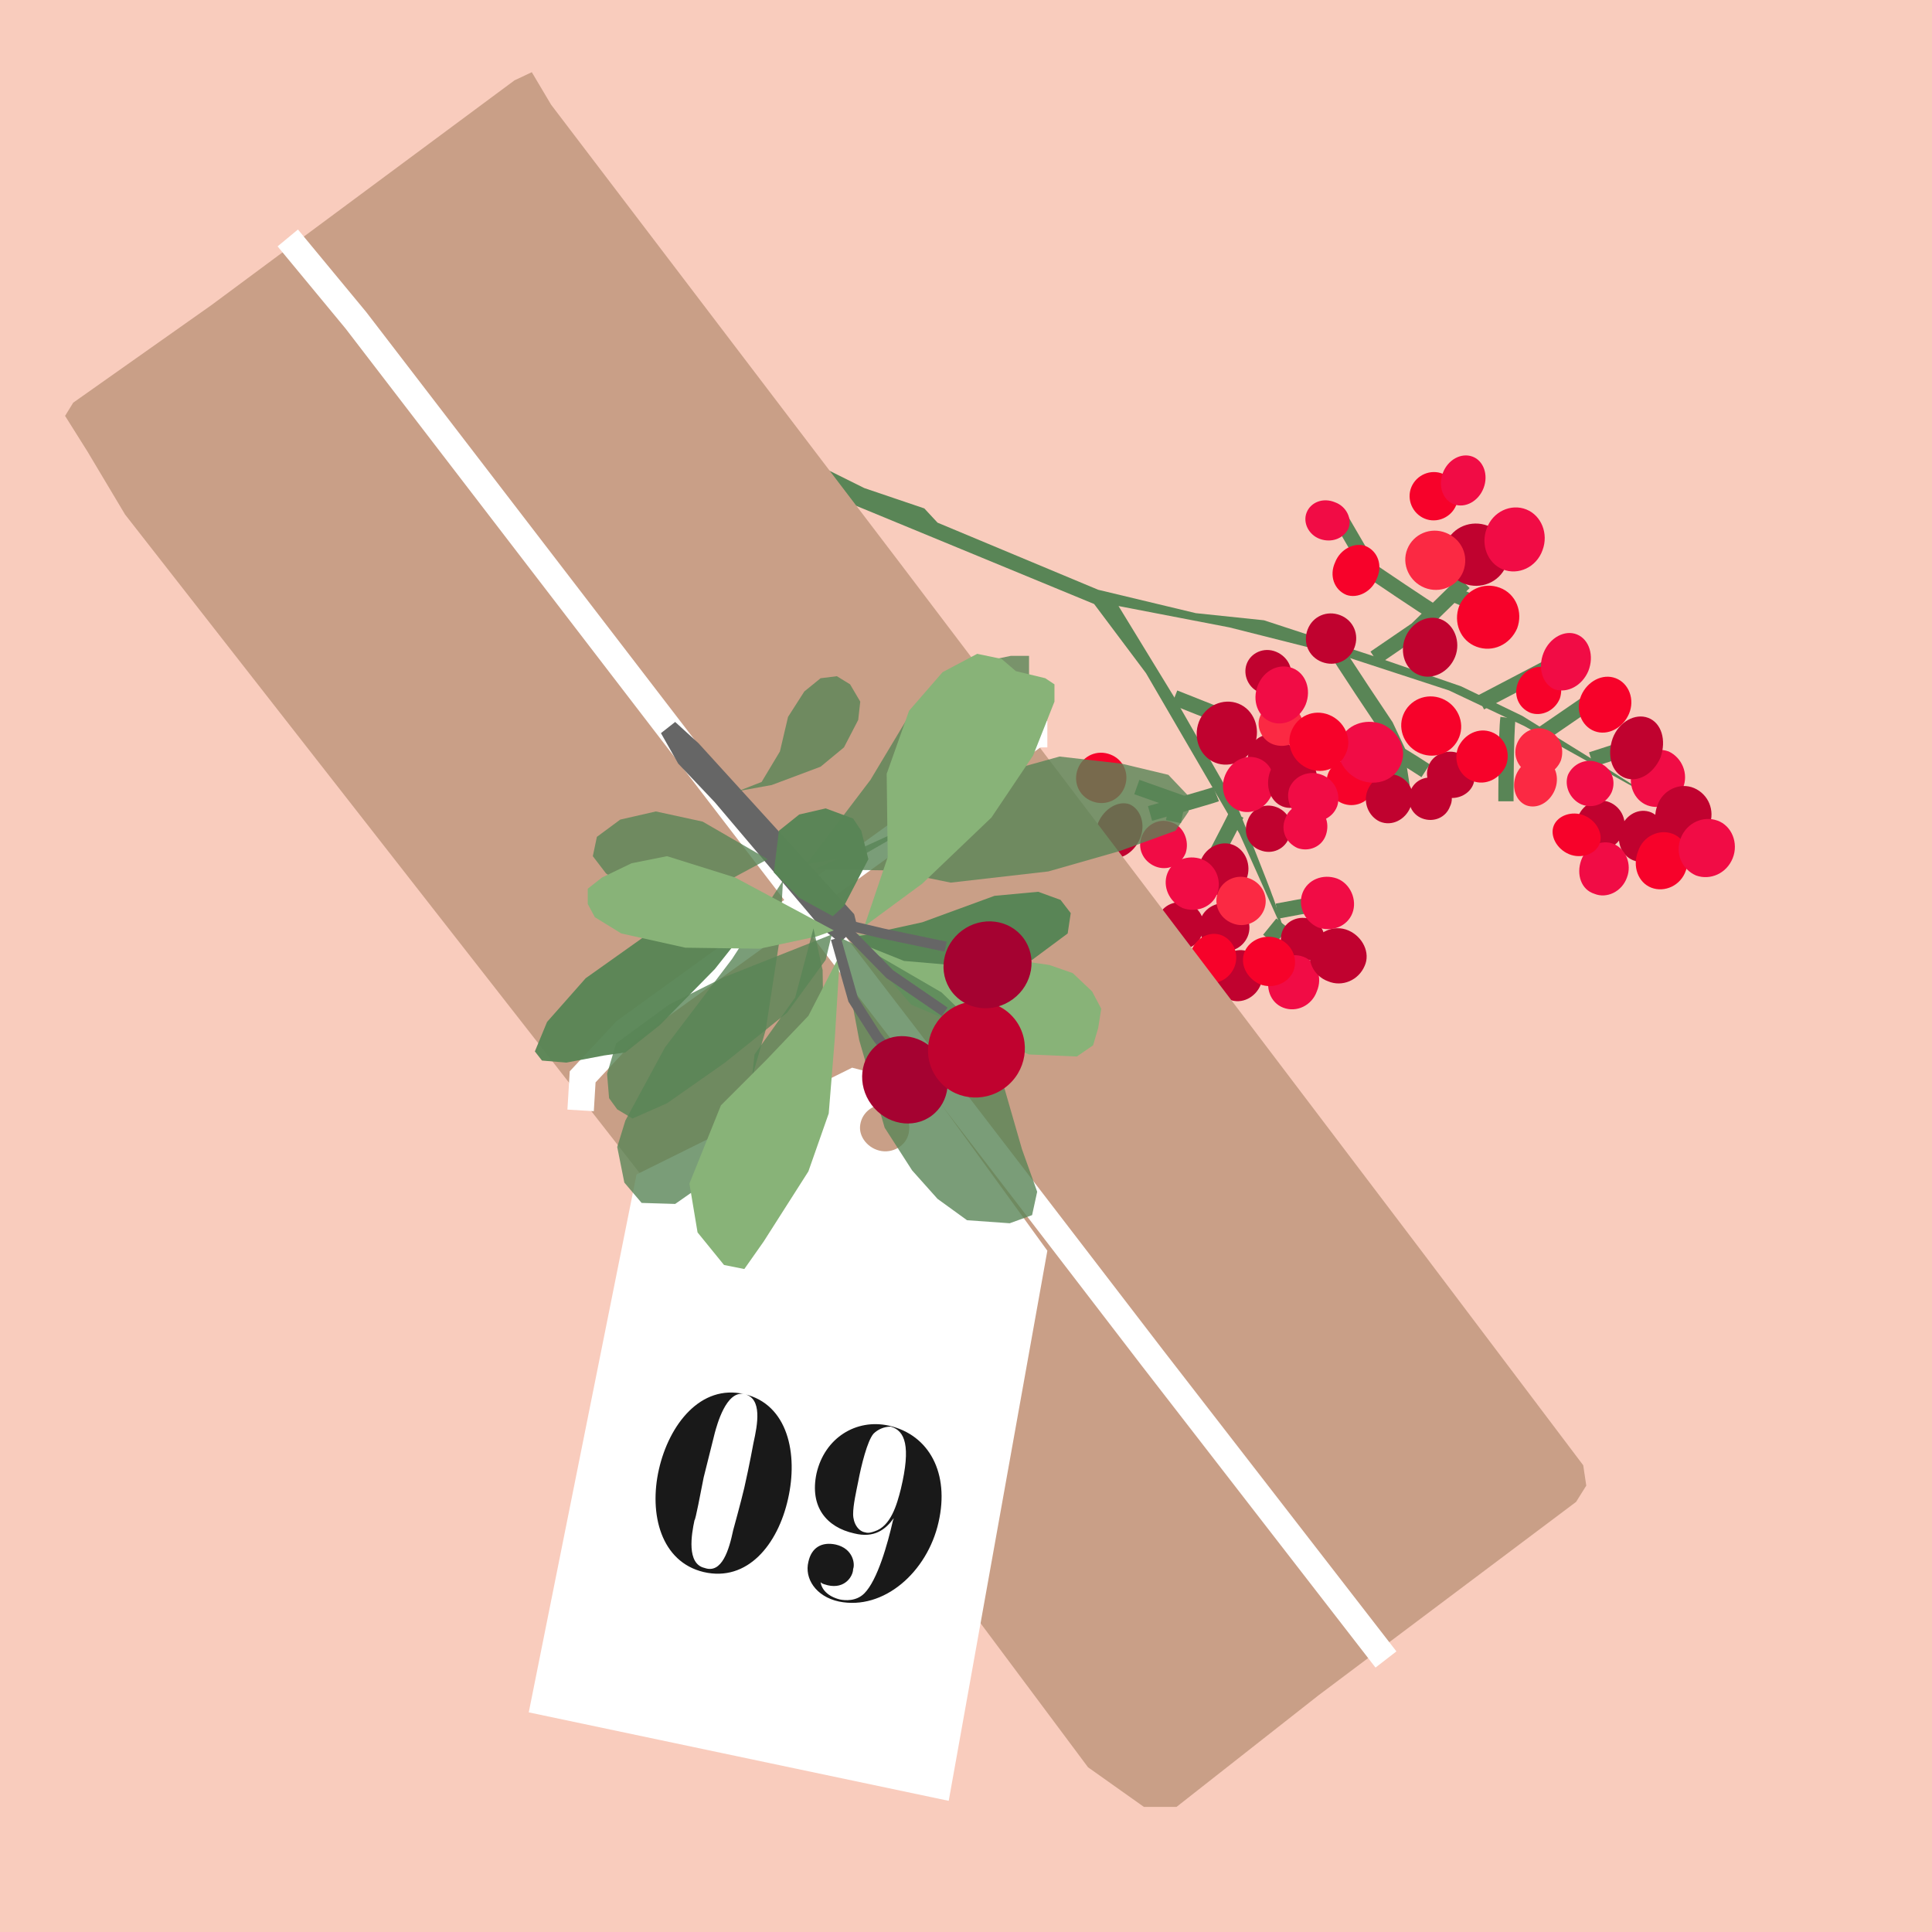 <?xml version="1.0" encoding="utf-8"?>
<!-- Generator: Adobe Illustrator 21.1.0, SVG Export Plug-In . SVG Version: 6.00 Build 0)  -->
<svg version="1.1" id="Ebene_1" xmlns="http://www.w3.org/2000/svg" xmlns:xlink="http://www.w3.org/1999/xlink" x="0px" y="0px"
	 viewBox="0 0 190 190" style="enable-background:new 0 0 190 190;" xml:space="preserve">
<style type="text/css">
	.st0{fill:#F9CCBD;}
	.st1{fill:none;}
	.st2{fill:#90807B;}
	.st3{fill:none;stroke:#FFFFFF;stroke-width:1.4;stroke-miterlimit:10;}
	.st4{fill:#598556;}
	.st5{fill:none;stroke:#598556;stroke-width:1.5;stroke-miterlimit:10;}
	.st6{fill:none;stroke:#F6B6A8;stroke-miterlimit:10;}
	.st7{fill:#F7022A;}
	.st8{fill:#F10C45;}
	.st9{fill:#C0022F;}
	.st10{fill:#FB2943;}
	.st11{fill:#FFFFFF;}
	.st12{fill:#B19B90;}
	.st13{fill:none;stroke:#045C5A;stroke-width:3;stroke-miterlimit:10;}
	.st14{fill:none;stroke:#336666;stroke-width:3;stroke-miterlimit:10;}
	.st15{fill:#CCCCCC;}
	.st16{fill:#333333;}
	.st17{opacity:0.9;}
	.st18{fill:#666666;}
	.st19{fill:none;stroke:#666666;stroke-width:2;stroke-miterlimit:10;}
	.st20{fill:#C99F87;}
	.st21{fill:#045C5A;}
	.st22{fill:#1F6357;}
	.st23{fill:none;stroke:#1F6357;stroke-width:1.4;stroke-miterlimit:10;}
	.st24{fill:none;stroke:#045C5A;stroke-width:1.4;stroke-miterlimit:10;}
	.st25{fill:#8FAE22;}
	.st26{fill:#88B378;}
	.st27{fill:none;stroke:#1F6357;stroke-width:1.3;stroke-miterlimit:10;}
	.st28{fill:none;stroke:#FFFFFF;stroke-width:2;stroke-miterlimit:10;}
	.st29{fill:none;stroke:#88B378;stroke-width:1.2;stroke-miterlimit:10;}
	.st30{fill:none;stroke:#8FAE22;stroke-miterlimit:10;}
	.st31{fill:#663333;}
	.st32{opacity:0.98;fill:#FFFFFF;}
	.st33{fill:#476D44;}
	.st34{fill:#365432;}
	.st35{fill:#A50231;}
	.st36{fill:none;stroke:#598556;}
	.st37{opacity:0.3;fill:#1A171B;}
	.st38{fill:none;stroke:#40663D;}
	.st39{fill:none;stroke:#1F6357;stroke-width:1.6;stroke-linecap:round;stroke-linejoin:round;}
	.st40{opacity:0.7;fill:#1F6357;}
	.st41{opacity:0.99;fill:#C99F87;}
	.st42{fill:none;stroke:#1F6357;stroke-width:3;}
	.st43{fill:none;stroke:#1F6357;}
	.st44{opacity:0.8;fill:#598556;}
	.st45{opacity:0.9;fill:#40663D;}
	.st46{opacity:0.86;fill:#365134;}
	.st47{opacity:0.96;fill:#598556;}
	.st48{opacity:0.5;fill:none;stroke:#598556;stroke-width:1.3;stroke-linecap:round;stroke-linejoin:round;}
	.st49{fill:none;stroke:#045C5A;stroke-width:2;stroke-miterlimit:10;}
	.st50{fill:none;stroke:#045C5A;stroke-miterlimit:10;}
	.st51{opacity:0.9;fill:#1F6357;}
	.st52{opacity:0.8;fill:#1F6357;}
	.st53{opacity:0.8;fill:#B19B90;}
	.st54{opacity:0.4;fill:#B19B90;}
	.st55{fill:none;stroke:#FFFFFF;stroke-linecap:round;stroke-linejoin:round;stroke-miterlimit:10;}
	.st56{fill:none;stroke:#FFFFFF;stroke-width:2;stroke-linecap:round;stroke-linejoin:round;stroke-miterlimit:10;}
	.st57{fill:none;stroke:#598556;stroke-width:1.6;}
	.st58{fill:none;stroke:#045C5A;stroke-width:1.2;stroke-miterlimit:10;}
	.st59{fill:none;stroke:#FFFFFF;stroke-width:2.6;stroke-miterlimit:10;}
	.st60{fill:none;stroke:#666666;}
	.st61{opacity:0.98;fill:#598556;}
	.st62{fill:#B6BAB6;}
	.st63{fill:none;stroke:#FFFFFF;stroke-linecap:round;stroke-linejoin:round;}
	.st64{fill:none;stroke:#045C5A;stroke-width:3;}
	.st65{opacity:0.3;fill:#1F6357;}
	.st66{opacity:0.6;fill:#1F6357;}
	.st67{opacity:0.4;fill:#1F6357;}
</style>
<rect class="st0" width="190" height="190"/>
<path class="st4" d="M52.6,25.3l1.2-0.9l1.6,1.9l7.8,8.6l6.1,5.3L85,48l5.9,2l1.3,1.4l15.8,6.6l9.6,2.3l6.7,0.7l11,3.6l8.4,2.9
	l6,2.9l7.6,4.7l5.5,3.5l-12.9-7.2l-7.4-3.5l-10.1-3.3l-11.5-2.9L110,59.6l5.5,9l6.3,11c0,0,3.2,8,3.3,8.4c0.2,0.4,1.5,4.5,1.5,4.5
	L121.9,82l-9.2-15.8l-5.1-6.8L82.4,49l-11.9-6.2l-6.7-4.6l-10.3-11L52.6,25.3z"/>
<polyline class="st5" points="135.2,64.7 139.3,61.9 144,57.3 "/>
<line class="st5" x1="145.6" y1="69.1" x2="152.1" y2="65.7"/>
<path class="st5" d="M148.3,70.6c-0.2,1.4-0.2,8.2-0.2,8.2"/>
<line class="st5" x1="151.5" y1="72.3" x2="156.6" y2="68.8"/>
<line class="st5" x1="156.5" y1="74.7" x2="159.9" y2="73.6"/>
<path class="st5" d="M141,60.2c-0.3-0.1-6.2-4.1-6.2-4.1l-3.2-5.5"/>
<line class="st5" x1="143.1" y1="58.5" x2="146.1" y2="59.8"/>
<line class="st5" x1="115.5" y1="68.6" x2="122.3" y2="71.3"/>
<path class="st5" d="M131.4,63.9c0.2,0.5,4.9,7.5,4.9,7.5L138,75"/>
<line class="st6" x1="126" y1="91.4" x2="129.1" y2="92.2"/>
<path class="st5" d="M121.6,80.1c-0.5,1.1-3.1,6-3.1,6"/>
<path class="st5" d="M119.6,78.1c-0.5,0.2-6.5,1.9-6.5,1.9"/>
<line class="st5" x1="111.8" y1="77.4" x2="116.6" y2="79.1"/>
<line class="st5" x1="115.4" y1="80.8" x2="115.7" y2="79.3"/>
<path class="st5" d="M125.6,89.6c0.5-0.1,3.8-0.7,3.8-0.7"/>
<line class="st5" x1="126.1" y1="90.8" x2="124.8" y2="92.4"/>
<path class="st5" d="M137.6,74.2c0.3,0.1,2.6,1.6,2.6,1.6"/>
<line class="st5" x1="137.5" y1="74.8" x2="137.9" y2="77.4"/>
<path class="st7" d="M132.4,58.5c-1.2-0.5-1.7-1.9-1.1-3.2c0.5-1.3,1.9-2,3-1.6c1.2,0.5,1.7,1.9,1.1,3.2
	C134.9,58.2,133.5,58.9,132.4,58.5"/>
<g>
	<rect x="128.3" y="49.1" class="st1" width="4.3" height="4"/>
	<path class="st8" d="M129.8,53c-1.1-0.4-1.7-1.6-1.3-2.6c0.4-1,1.6-1.5,2.8-1c1.1,0.4,1.7,1.6,1.3,2.6
		C132.1,53,130.9,53.4,129.8,53"/>
</g>
<g>
	<rect x="138.7" y="46.4" class="st1" width="4.7" height="4.7"/>
	<path class="st7" d="M141.9,46.6c-1.2-0.5-2.6,0.1-3.1,1.3c-0.5,1.2,0.1,2.6,1.3,3.1c1.2,0.5,2.6-0.1,3.1-1.3
		C143.7,48.5,143.1,47.1,141.9,46.6"/>
</g>
<g>
	<rect x="141.7" y="44.8" class="st1" width="4.4" height="4.9"/>
	<path class="st8" d="M143,49.6c-1.1-0.4-1.6-1.8-1.1-3.1c0.5-1.3,1.8-2,2.9-1.6c1.1,0.4,1.6,1.8,1.1,3.1
		C145.4,49.3,144.1,50,143,49.6"/>
</g>
<path class="st9" d="M146.3,51.7c-1.6-0.6-3.4,0.1-4.1,1.7c-0.6,1.6,0.2,3.4,1.8,4c1.6,0.6,3.4-0.1,4.1-1.7
	C148.7,54.1,147.9,52.3,146.3,51.7"/>
<path class="st10" d="M142.2,52.4c-1.5-0.6-3.2,0.1-3.8,1.6c-0.6,1.5,0.2,3.2,1.7,3.8c1.5,0.6,3.2-0.1,3.8-1.6
	C144.5,54.6,143.7,53,142.2,52.4"/>
<path class="st8" d="M150.1,50.1c-1.5-0.6-3.3,0.2-3.9,1.9c-0.6,1.6,0.1,3.4,1.6,4c1.5,0.6,3.3-0.2,3.9-1.9
	C152.3,52.5,151.6,50.7,150.1,50.1"/>
<g>
	<rect x="143.3" y="57.6" class="st1" width="6.1" height="6.2"/>
	<path class="st7" d="M147.5,57.8c-1.6-0.6-3.3,0.2-4,1.8c-0.6,1.6,0.1,3.4,1.7,4c1.6,0.6,3.3-0.2,4-1.8
		C149.8,60.2,149.1,58.4,147.5,57.8"/>
</g>
<path class="st9" d="M141.7,60.9c-1.3-0.5-2.9,0.3-3.5,1.8c-0.6,1.5,0,3.2,1.4,3.7c1.3,0.5,2.9-0.3,3.5-1.8
	C143.7,63.1,143,61.4,141.7,60.9"/>
<path class="st7" d="M152.2,65.7c-1.1-0.4-2.4,0.2-2.9,1.4c-0.5,1.2,0,2.5,1.2,3c1.1,0.4,2.4-0.2,2.9-1.4
	C153.8,67.5,153.3,66.1,152.2,65.7"/>
<g>
	<rect x="151.5" y="62.2" class="st1" width="4.9" height="5.7"/>
	<path class="st8" d="M152.9,67.8c-1.2-0.5-1.7-2.1-1.1-3.6c0.6-1.5,2.1-2.3,3.3-1.8c1.2,0.5,1.7,2.1,1.1,3.6
		C155.6,67.4,154.2,68.2,152.9,67.8"/>
</g>
<path class="st7" d="M156.8,71.9c-1.3-0.5-1.9-2.1-1.3-3.5c0.6-1.4,2.1-2.2,3.4-1.7c1.3,0.5,1.9,2.1,1.3,3.5
	C159.6,71.6,158.1,72.4,156.8,71.9"/>
<path class="st8" d="M164.1,73.9c-1.4-0.5-3,0.2-3.5,1.7c-0.6,1.5,0.1,3.1,1.4,3.6c1.4,0.5,3-0.2,3.5-1.7
	C166.1,76.1,165.4,74.5,164.1,73.9"/>
<g>
	<rect x="158.3" y="70.5" class="st1" width="5.2" height="6.2"/>
	<path class="st9" d="M159.8,76.5c-1.3-0.5-1.8-2.2-1.2-3.9c0.6-1.6,2.2-2.5,3.5-2c1.3,0.5,1.8,2.2,1.2,3.9
		C162.6,76.1,161.1,77,159.8,76.5"/>
</g>
<path class="st9" d="M162.4,79.9c-1.2-0.5-2.5,0.2-3,1.5c-0.5,1.3,0,2.7,1.2,3.2c1.2,0.5,2.5-0.2,3-1.5
	C164,81.8,163.5,80.4,162.4,79.9"/>
<path class="st10" d="M152.2,71.8c-1.2-0.5-2.5,0.1-3,1.3c-0.5,1.2,0.1,2.5,1.3,3c1.2,0.5,2.5-0.1,3-1.3
	C153.9,73.6,153.4,72.3,152.2,71.8"/>
<path class="st9" d="M156.5,83.4c-1.2-0.5-1.8-1.9-1.3-3.1c0.5-1.3,1.9-1.9,3.1-1.4c1.2,0.5,1.8,1.9,1.3,3.1
	C159.1,83.3,157.7,83.9,156.5,83.4"/>
<path class="st9" d="M166.6,77.5c-1.4-0.6-3.1,0.2-3.6,1.7c-0.6,1.5,0.1,3.1,1.5,3.7c1.4,0.6,3.1-0.2,3.6-1.7
	C168.7,79.7,168,78.1,166.6,77.5"/>
<path class="st7" d="M164.5,82c-1.3-0.5-2.9,0.2-3.4,1.7c-0.6,1.5,0,3.1,1.3,3.6c1.3,0.5,2.9-0.2,3.4-1.7
	C166.4,84.1,165.8,82.5,164.5,82"/>
<g>
	<rect x="165.1" y="80.5" class="st1" width="5.5" height="5.7"/>
	<path class="st8" d="M168.9,80.7c-1.4-0.5-3,0.2-3.6,1.7c-0.6,1.5,0.1,3.1,1.5,3.7c1.4,0.5,3-0.2,3.6-1.7
		C171,82.9,170.3,81.2,168.9,80.7"/>
</g>
<path class="st8" d="M158.7,83c-1.2-0.5-2.7,0.2-3.2,1.6c-0.5,1.4,0,2.9,1.3,3.3c1.2,0.5,2.7-0.2,3.2-1.6
	C160.5,85,159.9,83.5,158.7,83"/>
<path class="st7" d="M155.8,80.2c-1.2-0.5-2.6,0-3,1c-0.4,1,0.3,2.3,1.5,2.8c1.2,0.5,2.6,0,3-1C157.7,82,157,80.7,155.8,80.2"/>
<path class="st8" d="M157.2,75c-1.2-0.5-2.5,0.1-3,1.2c-0.4,1.1,0.2,2.4,1.3,2.9c1.2,0.5,2.5-0.1,3-1.2
	C159,76.7,158.4,75.4,157.2,75"/>
<g>
	<rect x="148.9" y="74.6" class="st1" width="4.2" height="4.8"/>
	<path class="st10" d="M151.9,74.7c-1.1-0.4-2.3,0.3-2.8,1.5c-0.5,1.3,0,2.6,1,3c1.1,0.4,2.3-0.3,2.8-1.5
		C153.4,76.5,153,75.1,151.9,74.7"/>
</g>
<path class="st9" d="M131.8,60.5c-1.3-0.5-2.7,0.1-3.2,1.4c-0.5,1.3,0.1,2.7,1.4,3.2c1.3,0.5,2.7-0.1,3.2-1.4
	C133.7,62.4,133.1,61,131.8,60.5"/>
<path class="st9" d="M125.8,72.4c-1.2-0.5-2.5,0.1-2.9,1.3c-0.5,1.2,0.1,2.5,1.3,2.9c1.2,0.5,2.5-0.1,2.9-1.3
	C127.5,74.2,126.9,72.9,125.8,72.4"/>
<path class="st9" d="M125.6,79.4c-1.2-0.5-2.5,0.1-2.9,1.3c-0.5,1.2,0.1,2.5,1.2,2.9c1.2,0.5,2.5-0.1,2.9-1.3
	C127.3,81.2,126.8,79.9,125.6,79.4"/>
<path class="st7" d="M133.6,74.9c-1.2-0.5-2.6,0.1-3,1.2c-0.4,1.1,0.2,2.4,1.4,2.9c1.2,0.5,2.6-0.1,3-1.2
	C135.4,76.7,134.8,75.4,133.6,74.9"/>
<g>
	<rect x="134.4" y="76.2" class="st1" width="4.6" height="4.7"/>
	<path class="st9" d="M137.5,76.3c-1.2-0.5-2.5,0.2-3,1.4c-0.5,1.2,0.1,2.6,1.2,3.1c1.2,0.5,2.5-0.2,3-1.4
		C139.3,78.1,138.7,76.8,137.5,76.3"/>
</g>
<path class="st9" d="M141.4,76.6c-1.1-0.4-2.3,0.1-2.7,1.2c-0.4,1.1,0.1,2.3,1.2,2.7c1.1,0.4,2.3-0.1,2.7-1.2
	C143.1,78.3,142.5,77.1,141.4,76.6"/>
<path class="st9" d="M143.5,74.1c-1.2-0.5-2.6,0.1-3,1.2c-0.5,1.2,0.2,2.5,1.4,3c1.2,0.5,2.6-0.1,3-1.2
	C145.3,75.9,144.7,74.5,143.5,74.1"/>
<g>
	<rect x="143.2" y="71.9" class="st1" width="5" height="5.1"/>
	<path class="st7" d="M146.7,72c-1.3-0.5-2.7,0.2-3.3,1.5c-0.5,1.3,0.1,2.8,1.4,3.3c1.3,0.5,2.7-0.2,3.3-1.5
		C148.6,74,148,72.5,146.7,72"/>
</g>
<path class="st7" d="M141.8,68.7c1.5,0.6,2.3,2.3,1.7,3.8c-0.6,1.5-2.3,2.2-3.8,1.6c-1.5-0.6-2.3-2.3-1.7-3.8
	C138.6,68.8,140.3,68.1,141.8,68.7"/>
<g>
	<rect x="131.6" y="71" class="st1" width="6.4" height="6"/>
	<path class="st8" d="M133.7,76.7c-1.6-0.7-2.5-2.4-1.9-3.9c0.6-1.5,2.4-2.2,4.1-1.6c1.6,0.7,2.5,2.4,1.9,3.9
		C137.2,76.7,135.4,77.4,133.7,76.7"/>
</g>
<path class="st9" d="M125.5,64.1c-1.2-0.5-2.5,0.1-2.9,1.2c-0.4,1.1,0.2,2.4,1.3,2.8c1.2,0.5,2.5-0.1,2.9-1.2
	C127.3,65.9,126.7,64.6,125.5,64.1"/>
<path class="st10" d="M126.7,69.4c-1.1-0.4-2.4,0-2.8,1.1c-0.4,1,0.2,2.3,1.3,2.7c1.1,0.4,2.4,0,2.8-1.1
	C128.4,71,127.9,69.8,126.7,69.4"/>
<path class="st8" d="M125,71c-1.3-0.5-1.9-2.1-1.3-3.6c0.6-1.5,2.1-2.2,3.4-1.7c1.3,0.5,1.9,2.1,1.3,3.6
	C127.8,70.7,126.3,71.5,125,71"/>
<g>
	<rect x="117.6" y="69" class="st1" width="6" height="6.2"/>
	<path class="st9" d="M121.8,69.2c-1.5-0.6-3.3,0.2-3.9,1.8c-0.6,1.6,0.1,3.4,1.6,4c1.5,0.6,3.3-0.2,3.9-1.8
		C124,71.6,123.3,69.8,121.8,69.2"/>
</g>
<path class="st8" d="M123.8,74.6c-1.3-0.5-2.7,0.2-3.3,1.6c-0.6,1.4,0,3,1.3,3.5c1.3,0.5,2.7-0.2,3.3-1.6
	C125.6,76.6,125.1,75.1,123.8,74.6"/>
<path class="st9" d="M128.1,74.3c-1.2-0.5-2.7,0.3-3.2,1.6c-0.5,1.4,0,2.9,1.2,3.4c1.2,0.5,2.7-0.3,3.2-1.6
	C129.9,76.4,129.3,74.8,128.1,74.3"/>
<path class="st9" d="M128.9,90.4c-1.1-0.4-2.4,0.1-2.8,1.2c-0.4,1.1,0.1,2.3,1.2,2.8c1.1,0.4,2.4-0.1,2.8-1.2
	C130.6,92.1,130,90.8,128.9,90.4"/>
<path class="st9" d="M121.3,89c-1.3-0.5-2.7,0.1-3.2,1.3c-0.5,1.2,0.2,2.6,1.4,3.1c1.3,0.5,2.7-0.1,3.2-1.3
	C123.2,90.9,122.6,89.5,121.3,89"/>
<g>
	<rect x="117.9" y="82.9" class="st1" width="4.8" height="5.1"/>
	<path class="st9" d="M119.4,87.9c-1.2-0.5-1.8-2-1.3-3.3c0.5-1.3,2-2,3.2-1.5c1.2,0.5,1.8,2,1.3,3.3
		C122,87.7,120.6,88.4,119.4,87.9"/>
</g>
<g>
	<rect x="107.7" y="79" class="st1" width="4.6" height="5.5"/>
	<path class="st9" d="M111.1,79.1c-1.1-0.4-2.5,0.4-3.1,1.8c-0.6,1.4-0.1,3,1,3.4c1.1,0.4,2.5-0.4,3.1-1.8
		C112.7,81.1,112.2,79.6,111.1,79.1"/>
</g>
<path class="st9" d="M122.8,93.6c-1.2-0.5-2.6,0.2-3.1,1.5c-0.5,1.3,0,2.7,1.2,3.2c1.2,0.5,2.6-0.2,3.1-1.5
	C124.5,95.5,124,94,122.8,93.6"/>
<path class="st8" d="M129.2,79.2c-1.1-0.4-2.4,0.1-2.8,1.3c-0.5,1.2,0.1,2.4,1.2,2.9c1.1,0.4,2.4-0.1,2.8-1.3
	C130.8,80.9,130.3,79.7,129.2,79.2"/>
<path class="st7" d="M130.7,70.3c-1.5-0.6-3.1,0.1-3.7,1.6c-0.6,1.4,0.2,3.1,1.7,3.7c1.5,0.6,3.1-0.1,3.7-1.6
	C133,72.6,132.2,70.9,130.7,70.3"/>
<path class="st8" d="M128.3,80.6c-1.3-0.5-1.9-1.9-1.5-3.1c0.5-1.2,1.9-1.8,3.2-1.3c1.3,0.5,1.9,1.9,1.5,3.1
	C131,80.6,129.5,81.1,128.3,80.6"/>
<path class="st8" d="M131.5,86.4c-1.4-0.5-2.9,0.1-3.4,1.4c-0.5,1.3,0.2,2.8,1.5,3.4c1.4,0.5,2.9-0.1,3.4-1.4
	C133.5,88.5,132.8,86.9,131.5,86.4"/>
<path class="st8" d="M128.2,94.1c-1.3-0.5-2.8,0.2-3.3,1.6c-0.5,1.4,0,2.9,1.3,3.4c1.3,0.5,2.8-0.2,3.3-1.6
	C130.1,96.1,129.5,94.6,128.2,94.1"/>
<g>
	<rect x="128.8" y="91.3" class="st1" width="5.5" height="5.4"/>
	<path class="st9" d="M132.6,91.5c-1.4-0.6-3,0.1-3.6,1.5c-0.6,1.4,0.2,3,1.6,3.5c1.4,0.6,3-0.1,3.6-1.5
		C134.8,93.7,134,92.1,132.6,91.5"/>
</g>
<path class="st10" d="M122.9,86.4c-1.2-0.5-2.6,0.1-3.1,1.3c-0.5,1.2,0.1,2.6,1.4,3.1c1.2,0.5,2.6-0.1,3.1-1.3
	C124.8,88.3,124.2,86.9,122.9,86.4"/>
<path class="st9" d="M116.9,88.9c-1.2-0.5-2.6,0.1-3,1.3c-0.5,1.2,0.1,2.5,1.3,3c1.2,0.5,2.6-0.1,3-1.3
	C118.7,90.7,118.1,89.3,116.9,88.9"/>
<path class="st8" d="M115.3,80.9c-1.2-0.5-2.5,0.1-3,1.3c-0.5,1.2,0.1,2.5,1.3,3c1.2,0.5,2.5-0.1,3-1.3
	C117,82.7,116.4,81.3,115.3,80.9"/>
<path class="st7" d="M109.2,74.2c-1.3-0.5-2.7,0.1-3.2,1.4c-0.5,1.3,0.1,2.7,1.4,3.2c1.3,0.5,2.7-0.1,3.2-1.4
	C111.1,76.1,110.5,74.7,109.2,74.2"/>
<path class="st7" d="M120.2,92c-1.2-0.5-2.5,0.2-3,1.4c-0.5,1.2,0.1,2.6,1.2,3.1c1.2,0.5,2.5-0.2,3-1.4
	C121.9,93.8,121.3,92.5,120.2,92"/>
<g>
	<rect x="122.3" y="92.1" class="st1" width="5.1" height="4.8"/>
	<path class="st7" d="M125.7,92.3c-1.3-0.5-2.8,0.1-3.3,1.3c-0.5,1.2,0.2,2.6,1.5,3.2c1.3,0.5,2.8-0.1,3.3-1.3
		C127.7,94.2,127,92.8,125.7,92.3"/>
</g>
<path class="st8" d="M118.2,84.5c-1.4-0.5-2.9,0.1-3.4,1.4c-0.5,1.3,0.2,2.8,1.5,3.4c1.4,0.5,2.9-0.1,3.4-1.4
	C120.2,86.5,119.5,85,118.2,84.5"/>
<g>
	<polygon class="st20" points="115.7,177.7 112.5,177.7 107,173.8 73.8,129.3 12.3,50.6 8.6,44.4 6.4,40.9 7.2,39.6 20.8,30 
		50.6,7.9 52.3,7.1 54.2,10.3 88.6,55.5 140,123.3 155.7,144.1 156,146.1 155,147.7 129.7,166.7 	"/>
	<polyline class="st59" points="28.3,23.4 35,31.5 113.3,133.5 136.3,163.2 	"/>
	<polyline class="st59" points="57.1,109.2 57.3,105.9 61.5,101.4 101.9,72.2 103,72.2 	"/>
	<path class="st11" d="M91.4,107l-7.6-2l-21.2,10.5L52,168.4l41.3,8.7L103,123L91.4,107z M86.7,113.2c-1.3-0.2-2.3-1.4-2.1-2.6
		c0.2-1.3,1.4-2.1,2.7-2c1.3,0.2,2.3,1.4,2.1,2.6C89.3,112.5,88,113.4,86.7,113.2z"/>
	<polygon class="st18" points="65,72.1 66.4,71 68.7,73.1 84,89.9 84.3,91.1 82.6,92.7 80.8,91.3 70.3,78.9 66.7,75.1 	"/>
	<polygon class="st44" points="72.6,77.8 74.9,76.9 76.7,73.9 77.5,70.5 79.1,68 80.7,66.7 82.3,66.5 83.6,67.3 84.6,69 84.4,70.8 
		83,73.5 80.7,75.4 75.9,77.2 	"/>
	<polygon class="st26" points="83.6,91.7 93.5,93.5 103.2,94.9 105.5,95.7 107.4,97.5 108.3,99.2 108,101.1 107.5,102.8 
		105.9,103.9 101.2,103.7 89.6,98.8 	"/>
	<polygon class="st44" points="63.1,118.3 66.4,118.4 68.4,117 72.9,109.6 75.3,101.3 76.7,92.2 77,86.6 72,94.3 65.4,103 
		61.5,110.2 60.7,112.8 61.4,116.3 	"/>
	<polygon class="st44" points="79.3,85 85.6,76.7 90.1,69.2 95.1,65.4 99.4,64.5 101.2,64.5 101.2,66.6 95.6,76.3 91.3,80.4 
		85.2,83.9 	"/>
	<polygon class="st44" points="75.5,84.5 69.1,80.8 64.5,79.8 61,80.6 58.7,82.3 58.3,84.2 59.6,85.9 62,87.5 65.3,88.3 70.3,87.3 	
		"/>
	<polygon class="st47" points="74.7,88.2 64.5,91.3 57.6,96.2 53.8,100.5 52.6,103.4 53.3,104.3 55.7,104.5 59.4,103.8 61.5,103.5 
		64.9,100.8 70.3,95.3 74.5,90 	"/>
	<polygon class="st4" points="83.4,92.3 90.7,90.7 97.8,88.1 102.1,87.7 104.3,88.5 105.3,89.8 105,91.8 101.5,94.4 94.7,95 
		88.9,94.5 	"/>
	<polygon class="st26" points="82,91.5 72.3,86.3 65.6,84.2 62.1,84.9 59.2,86.3 57.8,87.4 57.8,88.9 58.5,90.2 61.1,91.8 
		67.4,93.2 74.7,93.3 80.3,92.1 	"/>
	<polygon class="st44" points="80.1,85.5 91.3,80.4 100.6,75.4 104.2,74.4 110.3,75.1 114.9,76.2 116.8,78.2 116.9,79.8 115.6,81.7 
		110.1,83.7 103.1,85.7 93.5,86.8 87.6,85.6 	"/>
	<polygon class="st44" points="80,91.3 78.2,98.1 74.2,103.7 74,105.6 75.4,108.1 77.1,108.6 79.1,107.2 81,102 80.9,95.4 	"/>
	<polygon class="st44" points="81.8,91.9 71.2,96.1 65.8,98.8 60.6,102.6 59.7,105.6 59.9,108 60.7,109.1 62.2,110 65.6,108.5 
		71.3,104.5 77.4,99.6 81.2,94.4 	"/>
	<polygon class="st26" points="85,91.1 87.3,84.3 87.2,76.1 89.4,69.9 92.7,66.1 96.1,64.3 98.5,64.8 99.9,66 102.8,66.7 
		103.7,67.3 103.7,69 101.6,74.3 97.5,80.4 90.7,86.9 	"/>
	<polygon class="st44" points="82.6,92.2 84.5,102.3 87,110.9 89.7,115.1 92.2,117.9 95.1,120 99.3,120.3 101.5,119.5 102,117.2 
		100.5,113 98.8,107.1 95.8,100.7 92.6,97.6 86.4,94 	"/>
	<polygon class="st26" points="82.6,93.9 82.1,102.1 81.5,109.5 79.5,115.2 75.1,122.1 73.2,124.8 71.2,124.4 68.6,121.2 
		67.8,116.4 70.9,108.7 75.4,104.2 79.5,99.9 	"/>
	<polyline class="st60" points="82.2,92.3 83.9,98.3 86.2,101.9 86.8,102.7 	"/>
	<polyline class="st60" points="92.9,99.5 87.5,95.8 82.6,90.8 	"/>
	<polyline class="st60" points="93,93.1 86.8,91.8 83,90.9 	"/>
	<ellipse transform="matrix(0.803 -0.596 0.596 0.803 -45.768 73.959)" class="st35" cx="89" cy="106.2" rx="4.1" ry="4.4"/>
	<ellipse transform="matrix(0.803 -0.596 0.596 0.803 -42.57 77.546)" class="st9" cx="96" cy="103.2" rx="4.8" ry="4.7"/>
	<ellipse transform="matrix(0.803 -0.596 0.596 0.803 -37.414 76.549)" class="st35" cx="97.1" cy="94.9" rx="4.4" ry="4.2"/>
	<polygon class="st61" points="83,89.1 85.4,84.5 84.7,81.7 83.9,80.5 81.2,79.5 78.6,80.1 76.6,81.7 76.1,85.8 78.6,88.3 
		81.9,90.1 	"/>
	<g class="st17">
		<path d="M64.8,144.5c1-4.4,4.1-8.4,8.4-7.4c4.3,1,5.3,5.9,4.3,10.3c-1,4.5-4,8.2-8.3,7.2C65,153.6,63.8,148.9,64.8,144.5z
			 M72.1,150.5c0,0,0.8-2.9,1.1-4.2c0.5-2.2,0.9-4.4,0.9-4.4c0.4-1.8,0.9-4.4-0.9-4.8c-1.8-0.4-2.7,3.1-2.9,3.8c0,0-0.6,2.4-1.1,4.4
			c-0.3,1.5-0.8,4.2-0.9,4.2c-0.3,1.4-0.8,4.3,1,4.7C71,154.8,71.7,152.4,72.1,150.5z"/>
		<path d="M81.4,155.9c-0.3-0.1-0.5-0.1-0.7-0.3c0.1,0.7,0.7,1.4,1.9,1.7c0.5,0.1,1.6,0.2,2.4-0.6c1.3-1.3,2.3-4.9,2.8-7.1l0.1-0.3
			c-0.8,1.1-1.9,2-3.9,1.5c-2.7-0.6-4.4-2.6-3.7-5.9c0.8-3.5,3.9-5.4,7.1-4.7c4,0.9,6,4.7,4.9,9.5c-1.1,4.9-5.4,8.7-9.8,7.8
			c-2.3-0.5-3.4-2.3-3-3.9c0.3-1.4,1.3-2,2.7-1.7c1.7,0.4,1.9,1.9,1.7,2.4C83.9,155,83.1,156.3,81.4,155.9z M85.9,141
			c-0.6,0.7-1.2,3.1-1.5,4.7c-0.2,1-0.5,2.3-0.5,3.2c0,0.9,0.5,1.7,1.2,1.8c0.3,0.1,0.6,0,0.9-0.1c1.6-0.5,2.2-2.6,2.6-4.2
			c1-4.2,0.4-5.7-1-6.1C86.9,140.3,86.3,140.6,85.9,141z"/>
	</g>
</g>
</svg>
